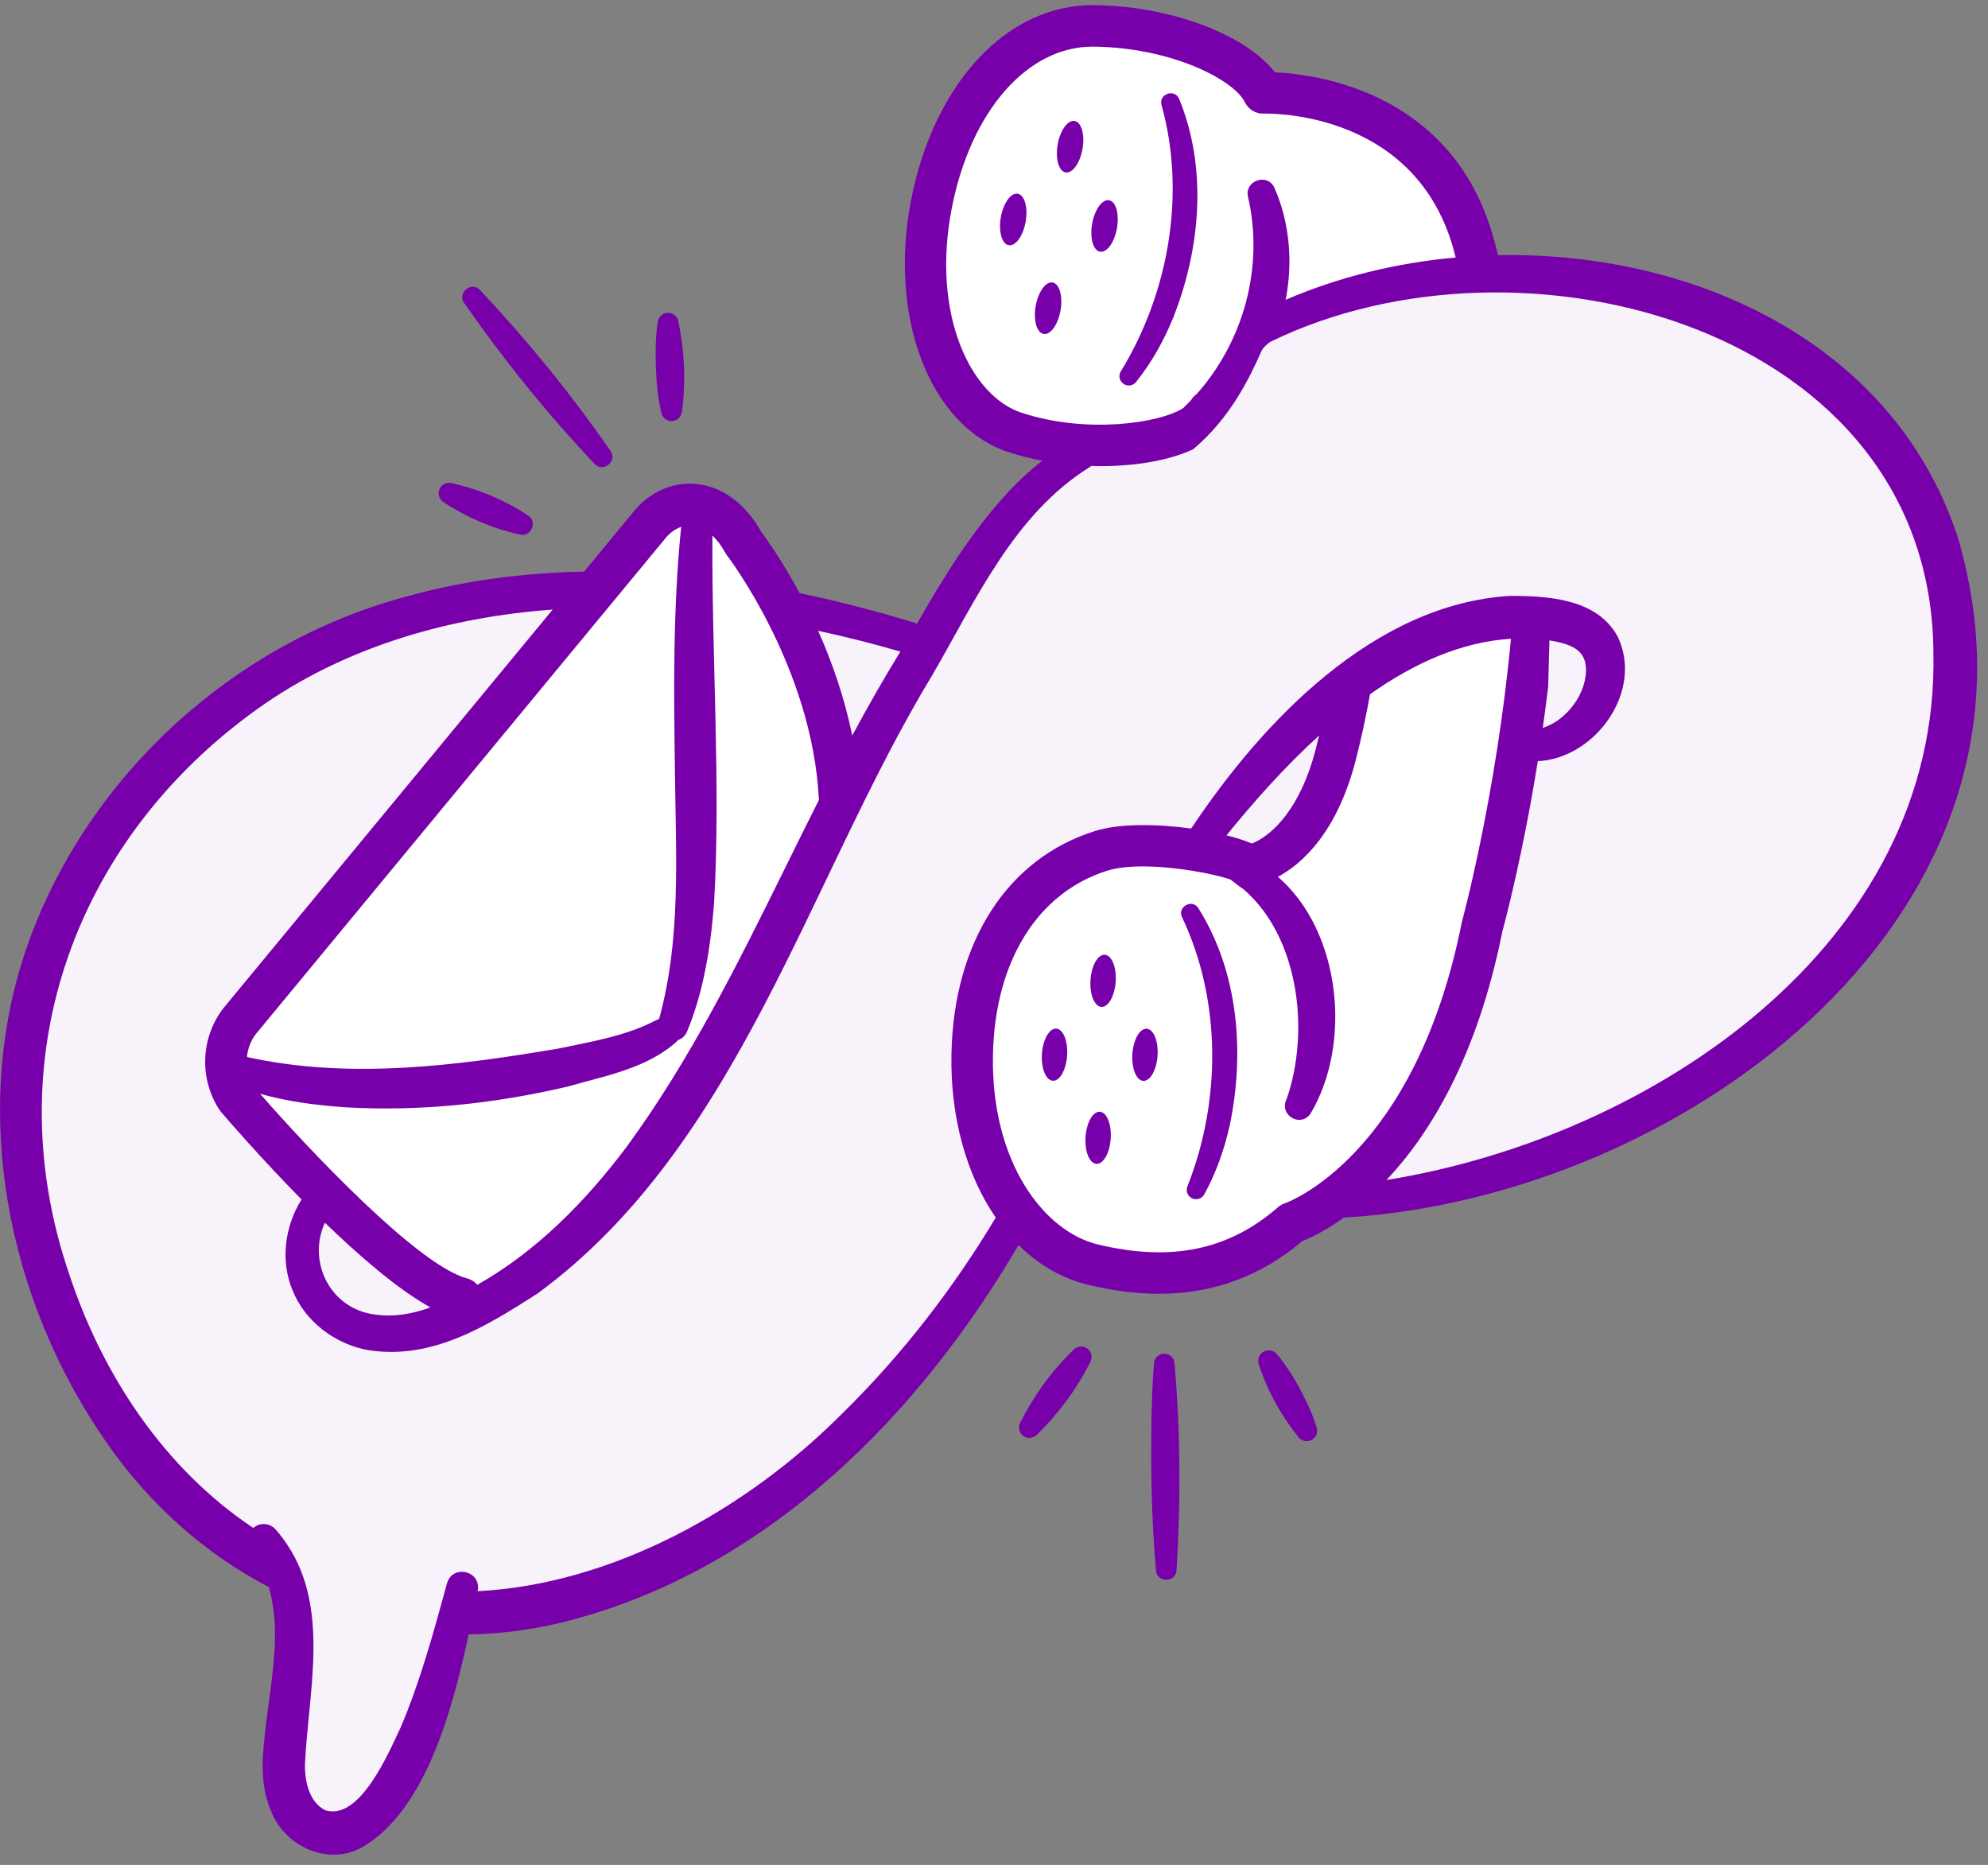 <svg width="129" height="121" viewBox="0 0 129 121" fill="none" xmlns="http://www.w3.org/2000/svg">
<rect x="0" y="0" width="129" height="121" fill="#808080" stroke="none"/>
<g clip-path="url(#clip0_1340_133)">
<path d="M126.971 34.656C122.771 22.189 109.867 16.309 97.209 16.556C97.1 16.127 96.989 15.698 96.867 15.276C94.173 5.989 85.516 4.822 82.725 4.691C80.833 2.236 75.931 0.373 70.962 0.333C70.936 0.333 70.911 0.333 70.887 0.333C65.327 0.333 60.607 5.394 59.124 12.956C57.629 20.591 60.331 27.627 65.409 29.325C66.109 29.558 66.862 29.745 67.636 29.889C66.753 30.58 65.945 31.345 65.211 32.154C62.933 34.665 61.162 37.571 59.496 40.474C59.442 40.445 59.385 40.42 59.325 40.4C56.896 39.654 54.409 39.009 51.887 38.485C50.718 36.311 49.669 34.865 49.384 34.487C48.369 32.66 46.82 31.536 45.12 31.393C43.567 31.265 42.062 31.967 41.036 33.291L37.9 37.087C33.944 37.162 30.009 37.671 26.178 38.756C15.149 41.762 5.807 50.262 1.889 61.033C-2.044 71.882 0.427 84.342 6.962 93.662C9.762 97.678 13.364 100.845 17.444 102.971C17.593 103.505 17.709 104.053 17.765 104.618C18.042 106.809 17.551 109.527 17.267 111.791C17.064 113.656 16.776 115.542 17.564 117.453C18.453 119.787 21.28 121.116 23.544 119.831C27.587 117.436 29.333 111.062 30.411 106.045C32.7 106.005 35.025 105.68 37.349 105.036C49.927 101.585 59.609 91.856 66.091 80.776C67.382 82.053 68.913 82.954 70.622 83.362C72.231 83.747 73.758 83.94 75.211 83.94C78.729 83.94 81.8 82.807 84.511 80.52C84.978 80.336 85.962 79.889 87.202 79C109.344 77.696 134.349 59.096 126.978 34.654L126.971 34.656Z" fill="#7700AB"/>
<path d="M66.262 26.769C62.987 25.674 60.409 20.4 61.767 13.473C62.993 7.216 66.653 3.027 70.885 3.027C70.902 3.027 70.92 3.027 70.938 3.027C75.94 3.067 80.04 5.149 80.776 6.625C81.007 7.089 81.476 7.4 82.002 7.369C82.984 7.356 91.793 7.458 94.276 16.025C94.34 16.249 94.396 16.48 94.458 16.707C90.609 17.053 86.849 17.974 83.427 19.449C83.896 17.027 83.702 14.482 82.698 12.187C82.236 11.176 80.698 11.738 80.993 12.811C82.016 17.309 80.716 22.109 77.669 25.547C77.52 25.654 77.391 25.789 77.291 25.953C77.151 26.1 77.011 26.249 76.862 26.391C76.84 26.413 76.822 26.436 76.802 26.46C75.269 27.469 70.449 28.167 66.26 26.767L66.262 26.769Z" fill="white"/>
<path d="M89.964 76.565C92.753 73.607 95.847 68.629 97.491 60.416C97.664 59.78 98.816 55.465 99.787 49.385C103.518 49.207 106.671 44.849 104.971 41.305C103.64 38.842 100.46 38.66 97.98 38.662C89.158 39.194 81.933 46.791 77.296 53.756C75.1 53.451 72.66 53.416 71.067 53.913C65.387 55.685 61.9 61.074 61.74 68.327C61.649 72.505 62.727 76.254 64.613 78.998C61.849 83.605 58.551 87.874 54.747 91.614C48.491 97.936 39.749 102.791 30.991 103.238C30.996 103.218 31 103.198 31.002 103.178C31.218 101.907 29.369 101.485 29.011 102.713C29.011 102.718 29.009 102.72 29.007 102.722C28.129 105.933 27.256 109.127 25.996 112.082C25.198 113.765 23.338 118.173 21.089 117.442C20.096 116.927 19.769 115.66 19.789 114.453C20.002 109.809 21.418 104.398 18.653 100.242C18.418 99.889 18.164 99.542 17.864 99.209C17.513 98.831 16.924 98.767 16.5 99.082C16.478 99.098 16.46 99.118 16.44 99.136C10.651 95.28 6.642 89.2 4.482 82.642C-0.371 68.407 5.02 54.014 17.287 45.589C22.756 41.869 29.298 40.025 35.864 39.549L14.511 65.394C13.02 67.314 12.911 69.971 14.24 72.007C14.271 72.056 14.307 72.102 14.344 72.145C14.813 72.694 16.936 75.151 19.567 77.822C18.482 79.547 18.178 81.8 18.984 83.716C19.8 85.769 21.798 87.242 23.938 87.605C28.091 88.234 31.602 86.018 34.878 83.925C47.973 74.322 52.436 57.091 60.507 43.782C63.318 38.938 65.809 33.358 70.687 30.32C70.733 30.294 70.773 30.262 70.813 30.231C73.273 30.307 75.687 29.951 77.418 29.154C78.616 28.149 79.538 26.991 80.26 25.847C80.945 24.762 81.453 23.691 81.853 22.782C81.94 22.587 82.14 22.387 82.409 22.189C98.776 14.171 125.367 21.24 125.458 42.376C125.856 61.26 107.233 73.778 89.969 76.558L89.964 76.565Z" fill="#F8F2FB"/>
<path d="M69.693 87.54C68.249 88.929 67.091 90.538 66.189 92.325C66.073 92.567 66.111 92.867 66.305 93.076C66.56 93.349 66.989 93.365 67.262 93.111C68.693 91.711 69.878 90.123 70.767 88.327C70.88 88.085 70.842 87.789 70.651 87.58C70.398 87.305 69.969 87.287 69.693 87.54Z" fill="#7700AB"/>
<path d="M75.602 87.831C75.233 87.8 74.911 88.076 74.882 88.442C74.789 89.565 74.753 90.687 74.724 91.809C74.656 95.178 74.718 98.547 75.013 101.905C75.084 102.7 76.287 102.689 76.344 101.891C76.627 97.407 76.598 92.905 76.213 88.427C76.182 88.114 75.929 87.856 75.602 87.829V87.831Z" fill="#7700AB"/>
<path d="M84.358 90.12C83.922 89.325 83.449 88.549 82.842 87.844C82.673 87.649 82.4 87.558 82.133 87.636C81.773 87.742 81.567 88.12 81.671 88.48C82.236 90.236 83.118 91.829 84.273 93.264C84.442 93.465 84.72 93.556 84.987 93.476C85.347 93.367 85.551 92.989 85.442 92.629C85.176 91.74 84.782 90.922 84.356 90.12H84.358Z" fill="#7700AB"/>
<path d="M42.918 26.798C42.98 27.058 43.193 27.267 43.471 27.311C43.842 27.369 44.189 27.116 44.247 26.747C44.513 24.76 44.418 22.78 44.013 20.82C43.951 20.558 43.736 20.347 43.456 20.305C43.084 20.249 42.74 20.502 42.684 20.873C42.533 21.869 42.527 22.858 42.558 23.847C42.6 24.833 42.684 25.82 42.918 26.8V26.798Z" fill="#7700AB"/>
<path d="M38.591 30.107C39.142 30.683 40.073 29.929 39.624 29.269C37.067 25.574 34.22 22.087 31.144 18.811C30.593 18.234 29.66 18.989 30.111 19.649C32.68 23.336 35.504 26.843 38.591 30.107Z" fill="#7700AB"/>
<path d="M33.767 34.689C34.465 34.836 34.885 33.871 34.287 33.462C32.753 32.438 31.071 31.742 29.273 31.336C29.016 31.285 28.742 31.387 28.582 31.616C28.369 31.924 28.445 32.347 28.753 32.562C30.293 33.573 31.965 34.298 33.767 34.689Z" fill="#7700AB"/>
<path d="M73.72 24.785C74.731 23.52 75.525 22.093 76.133 20.602C77.896 16.136 78.367 10.929 76.511 6.411C76.218 5.72 75.153 6.113 75.376 6.829C76.973 12.578 75.833 19.018 72.738 24.08C72.571 24.338 72.624 24.684 72.869 24.88C73.131 25.089 73.511 25.047 73.72 24.787V24.785Z" fill="#7700AB"/>
<path d="M69.729 7.849C69.284 7.771 68.793 8.456 68.631 9.378C68.471 10.3 68.7 11.111 69.147 11.187C69.591 11.265 70.082 10.58 70.244 9.658C70.404 8.736 70.176 7.925 69.729 7.849Z" fill="#7700AB"/>
<path d="M68.302 18.329C67.858 18.251 67.367 18.936 67.204 19.858C67.044 20.78 67.273 21.591 67.72 21.667C68.165 21.745 68.656 21.06 68.818 20.138C68.978 19.216 68.749 18.405 68.302 18.329Z" fill="#7700AB"/>
<path d="M71.382 16.329C71.827 16.407 72.318 15.723 72.48 14.8C72.64 13.878 72.411 13.067 71.964 12.991C71.52 12.914 71.029 13.598 70.867 14.52C70.707 15.443 70.936 16.254 71.382 16.329Z" fill="#7700AB"/>
<path d="M66.04 12.571C65.596 12.493 65.104 13.178 64.942 14.1C64.782 15.022 65.011 15.833 65.458 15.909C65.902 15.987 66.393 15.302 66.555 14.38C66.716 13.458 66.487 12.647 66.04 12.571Z" fill="#7700AB"/>
<path d="M58.424 42.276C57.327 44.06 56.291 45.88 55.302 47.724C54.784 45.196 53.964 42.887 53.087 40.927C54.88 41.313 56.662 41.764 58.424 42.276Z" fill="#F8F2FB"/>
<path d="M47.184 36.047C47.24 36.118 52.696 43.276 53.131 51.798C53.131 51.829 53.142 51.858 53.145 51.889C52.356 53.453 51.582 55.025 50.807 56.593C47.771 62.745 44.716 68.86 40.673 74.391C37.991 77.962 34.822 81.176 30.973 83.36C30.911 83.289 30.842 83.225 30.767 83.167C30.631 83.065 30.476 82.985 30.302 82.94C27.093 82.089 19.947 74.482 16.88 70.967C18.716 71.485 20.596 71.718 22.456 71.845C27.298 72.12 32.118 71.602 36.827 70.498C38.329 70.067 39.902 69.729 41.353 69.129C42.269 68.751 43.136 68.269 43.902 67.589C43.936 67.556 43.96 67.52 43.987 67.487C44.244 67.398 44.467 67.209 44.578 66.938C45.058 65.787 45.402 64.607 45.664 63.416C46.022 61.787 46.218 60.138 46.34 58.516C46.773 50.878 46.176 42.451 46.227 34.749C46.533 35.038 46.82 35.411 47.062 35.865C47.098 35.929 47.138 35.991 47.182 36.051L47.184 36.047Z" fill="white"/>
<path d="M21.082 79.329C23.373 81.545 25.864 83.687 27.929 84.825C26.716 85.271 25.502 85.458 24.336 85.289C21.424 84.927 19.922 81.86 21.082 79.331V79.329Z" fill="#F8F2FB"/>
<path d="M43.136 34.976C43.447 34.576 43.813 34.318 44.2 34.185C43.662 39.489 43.72 44.862 43.798 50.171C43.855 55.516 44.202 60.936 42.771 66.1C42.693 66.138 42.453 66.251 42.453 66.251C40.591 67.213 38.358 67.585 36.291 68.02C29.649 69.149 22.667 70.049 16.024 68.58C16.078 68.04 16.271 67.516 16.611 67.078L43.136 34.976Z" fill="white"/>
<path d="M83.402 78.058C83.229 78.114 83.067 78.205 82.929 78.325C79.72 81.114 76.004 81.882 71.244 80.742C67.744 79.907 64.28 75.394 64.433 68.387C64.564 62.345 67.344 57.896 71.867 56.485C72.487 56.291 73.287 56.214 74.144 56.214C76.278 56.214 78.773 56.694 79.842 57.062C80.129 57.289 80.427 57.514 80.72 57.718C84.32 60.856 85.002 66.971 83.487 71.311C82.969 72.329 84.382 73.198 85.04 72.251C87.744 67.72 87.027 60.431 82.924 56.891C84.524 56.02 86.76 54.002 87.969 49.334C88.318 47.989 88.631 46.533 88.9 45.042C91.727 43.047 94.811 41.638 98.044 41.445C97.102 51.529 94.918 59.607 94.878 59.747C94.869 59.778 94.862 59.809 94.856 59.842C91.822 75.071 83.475 78.034 83.4 78.06L83.402 78.058Z" fill="white"/>
<path d="M81.231 54.729C80.791 54.538 80.227 54.356 79.587 54.196C81.313 52.071 83.338 49.773 85.596 47.72C85.52 48.038 85.444 48.353 85.364 48.658C84.411 52.336 82.633 54.173 81.233 54.729H81.231Z" fill="#F8F2FB"/>
<path d="M100.542 41.549C101.576 41.729 102.8 41.985 102.904 43.238C103.042 44.894 101.707 46.72 100.109 47.227C100.233 46.353 100.351 45.453 100.462 44.527L100.542 41.547V41.549Z" fill="#F8F2FB"/>
<path d="M76.707 59.518C79.262 64.911 79.24 71.449 77.053 76.965C76.933 77.247 77.044 77.58 77.32 77.731C77.613 77.894 77.982 77.787 78.142 77.494C78.924 76.076 79.46 74.534 79.807 72.96C80.78 68.258 80.356 63.047 77.755 58.914C77.349 58.282 76.367 58.854 76.707 59.518Z" fill="#7700AB"/>
<path d="M71.691 61.945C71.24 61.916 70.824 62.647 70.762 63.583C70.7 64.516 71.016 65.298 71.467 65.327C71.918 65.356 72.333 64.625 72.396 63.689C72.458 62.756 72.142 61.974 71.691 61.945Z" fill="#7700AB"/>
<path d="M71.369 72.131C70.918 72.102 70.502 72.833 70.44 73.769C70.378 74.702 70.693 75.484 71.144 75.513C71.596 75.542 72.011 74.811 72.073 73.876C72.136 72.942 71.82 72.16 71.369 72.131Z" fill="#7700AB"/>
<path d="M74.409 66.745C73.958 66.716 73.542 67.447 73.48 68.382C73.418 69.316 73.733 70.098 74.184 70.127C74.635 70.156 75.051 69.425 75.113 68.489C75.176 67.556 74.86 66.774 74.409 66.745Z" fill="#7700AB"/>
<path d="M68.54 66.738C68.089 66.709 67.673 67.44 67.611 68.376C67.549 69.309 67.864 70.091 68.316 70.12C68.767 70.149 69.182 69.418 69.244 68.482C69.307 67.549 68.991 66.767 68.54 66.738Z" fill="#7700AB"/>
</g>
<defs>
<clipPath id="clip0_1340_133">
<rect width="128.287" height="120" fill="white" transform="translate(0 0.333)"/>
</clipPath>
</defs>
</svg>
